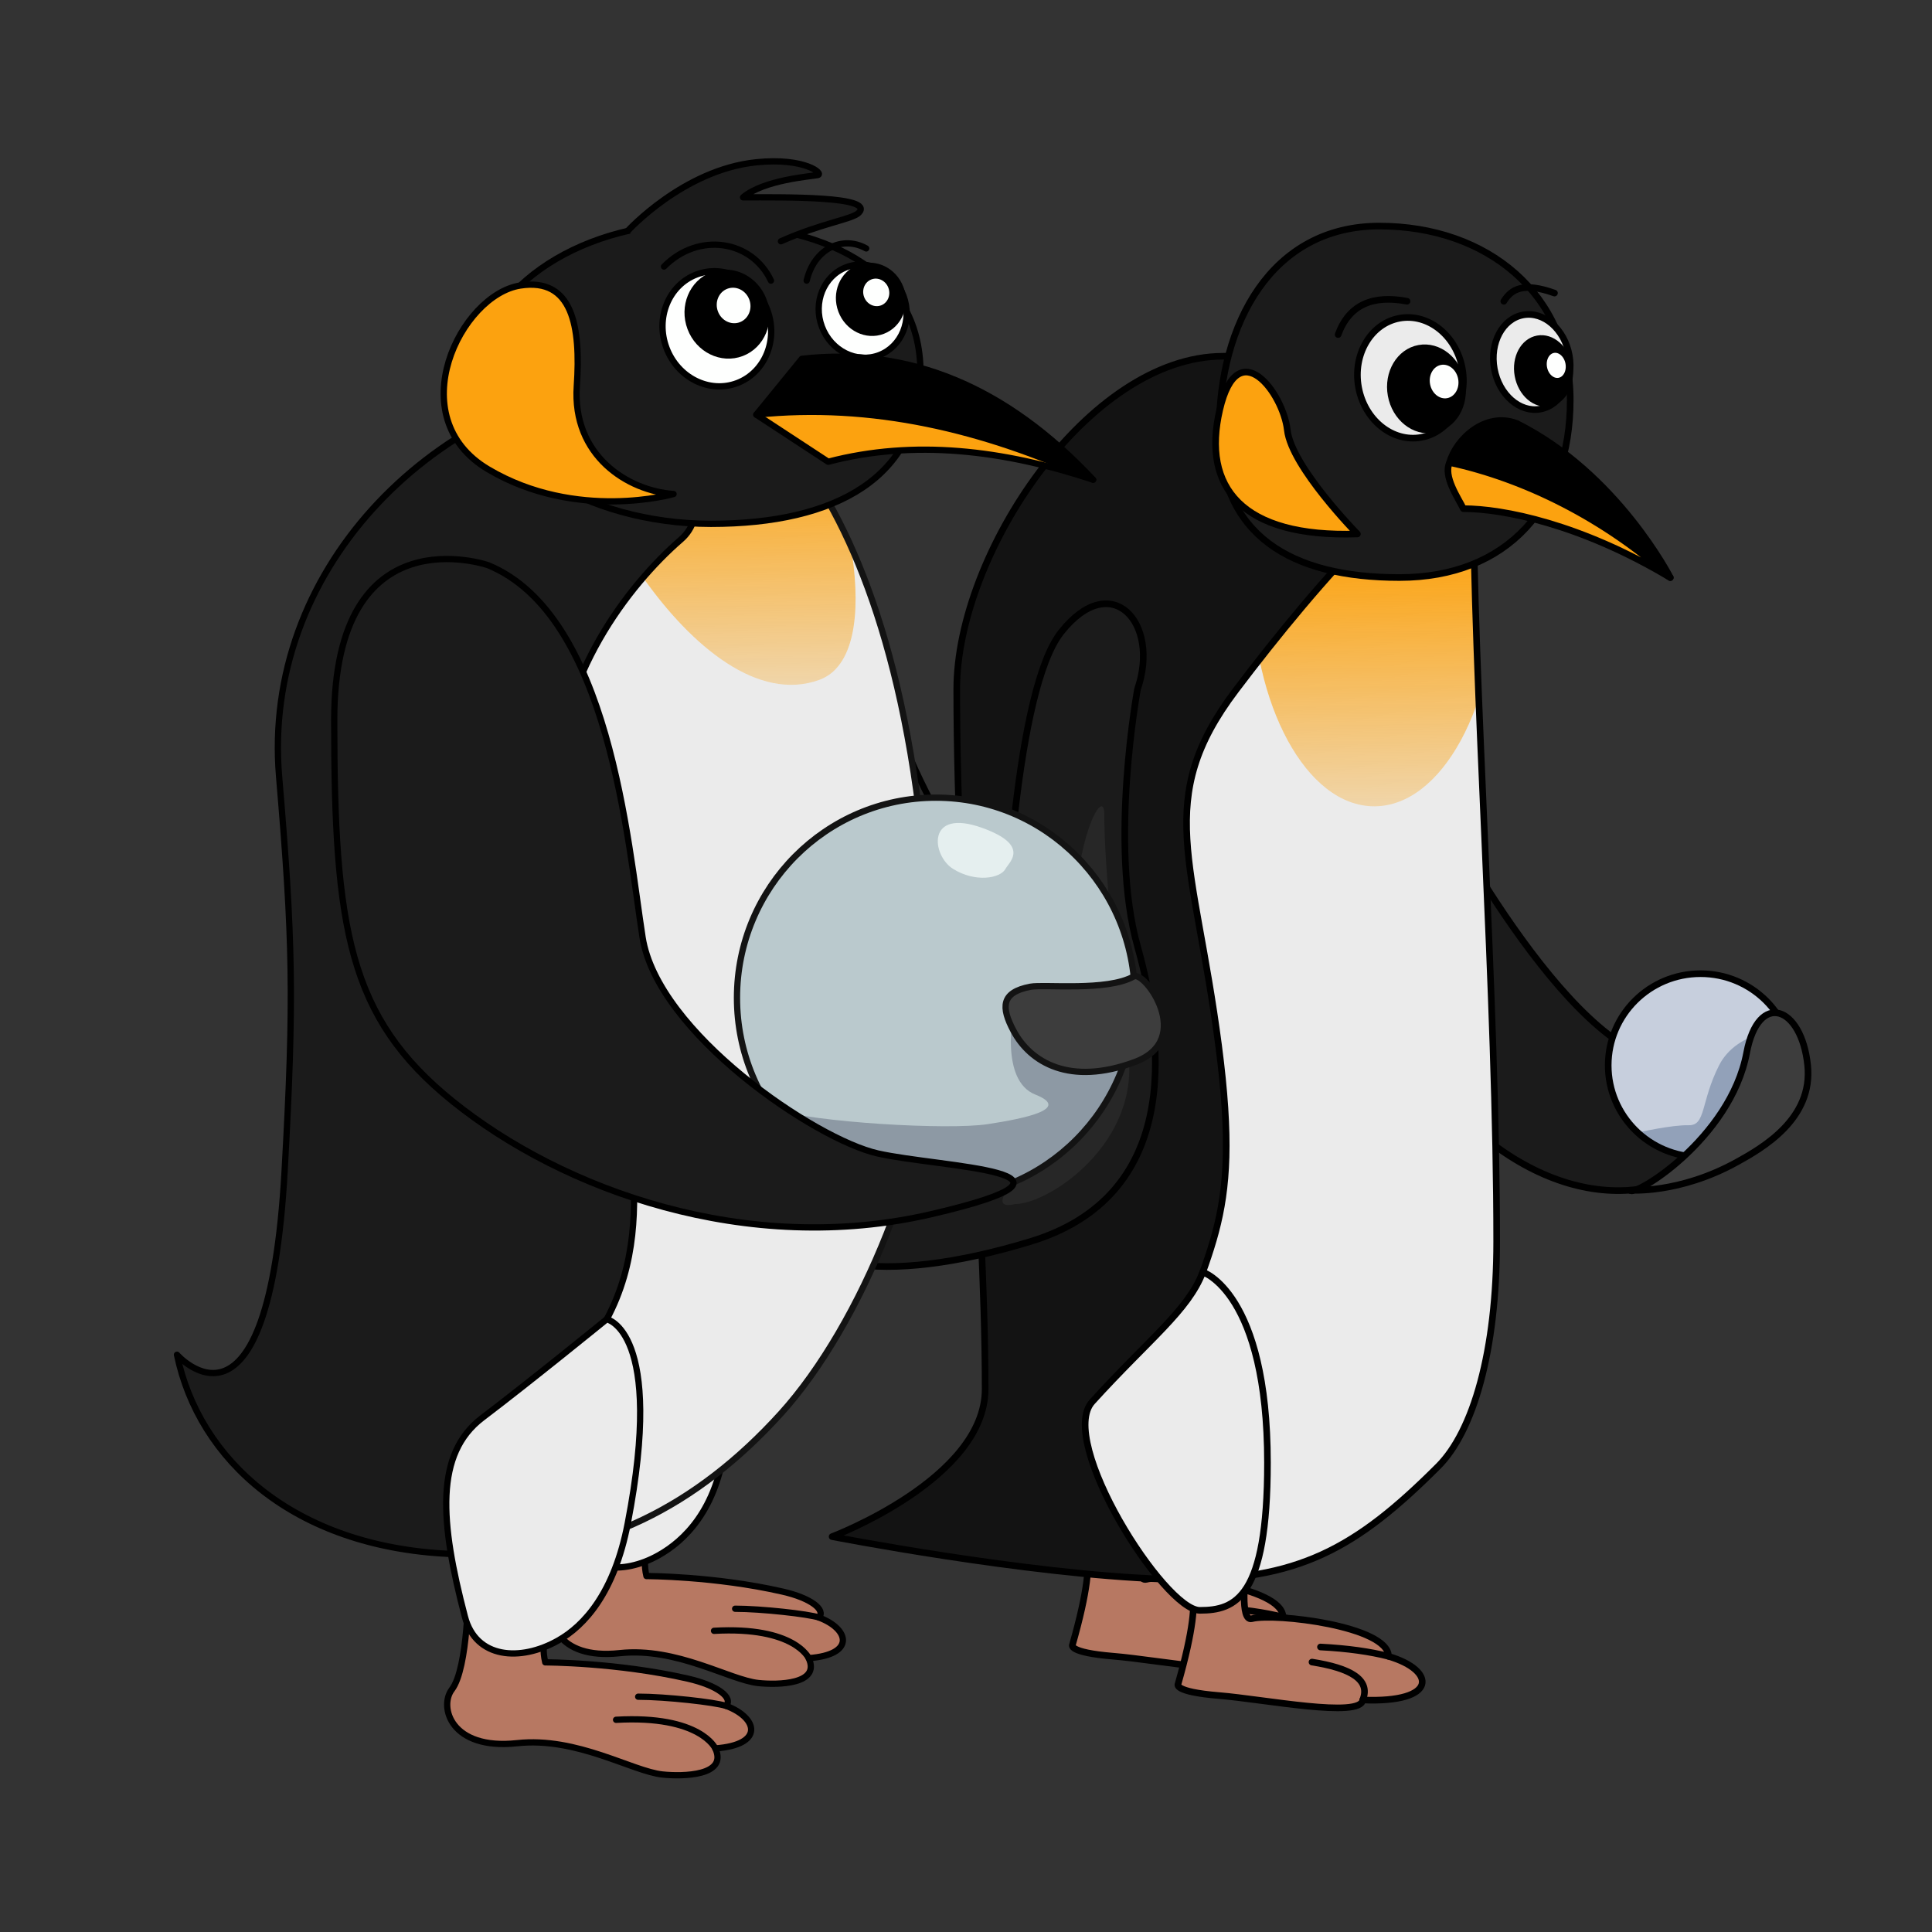 <?xml version="1.0" encoding="UTF-8"?>
<svg width="100%" height="100%" version="1.1" viewBox="0 0 211.67 211.67" xmlns="http://www.w3.org/2000/svg">
 <rect x="0" y="0" width="211.67" height="211.67" fill="#333333" stroke="none"/>
 <defs>
  <clipPath id="_clip5">
   <path d="m5004 2132.4c-337.23 0-322.88 1799.3-308.76 1799.5 182.4 2.872 334.61-75.334 461.82-215.71 123.18-135.94 229.33-399.44 229.33-582.4 0-811.26-291.05-1001.4-382.38-1001.4z"/>
  </clipPath>
  <linearGradient id="_Linear6" x2="1" y2="-.004" gradientTransform="matrix(9.239 547.4 660.61 -7.656 5124.8 2225)" gradientUnits="userSpaceOnUse">
   <stop stop-color="#fca20f" offset="0"/>
   <stop stop-color="#fca20f" stop-opacity="0" offset="1"/>
  </linearGradient>
  <clipPath id="_clip7">
   <ellipse cx="5392.9" cy="3083.7" rx="302.72" ry="304.65"/>
  </clipPath>
  <clipPath id="_clip2">
   <ellipse cx="6917.5" cy="3235.5" rx="142.5" ry="141.46"/>
  </clipPath>
  <clipPath id="_clip3">
   <path d="m6382.4 2141.3c-25.643 0-255.96 155.94-343.02 563.18-111.18 520.05-70.425 1319.6 48.51 1323.7 7.923 0.275 15.724 0.479 23.385 0.606 184.99 3.073 275.02-48.151 401.39-174.52 53.83-53.829 90.229-177.12 90.229-346.95 0-378.09-36.271-863.84-36.271-1181.8 0-48.859-19.409-95.717-53.958-130.27-34.548-34.548-81.406-53.957-130.26-53.957z"/>
  </clipPath>
  <linearGradient id="_Linear4" x2="1" gradientTransform="matrix(8.004 572.3 572.3 -8.004 6476.4 2436)" gradientUnits="userSpaceOnUse">
   <stop stop-color="#fca20f" offset="0"/>
   <stop stop-color="#fca20f" stop-opacity="0" offset="1"/>
  </linearGradient>
 </defs>
 <g clip-rule="evenodd" fill-rule="evenodd" stroke-linecap="round" stroke-linejoin="round" stroke-miterlimit="1.5">
  <g transform="matrix(.071 0 0 .071 -304.83 -113)">
   <g stroke="#000" stroke-width="10.22px">
    <path d="m5970.6 3981.9c4.092 24.664 1.814 62.92-22.298 147.75 0 0-8.002 11.817 63.474 17.641 69.107 5.631 218.61 35.328 221.51 6.802 116.66 5 113.31-45.854 39.804-67.328 0-46.649-175.48-67.335-210.95-58.106-18.692 4.864-9.586-70.166-9.586-70.166s-67.682-14.2-81.954 23.405z" fill="#b77862"/>
    <path d="m6155 4095.6c58.632 9.234 91.039 26.75 78.297 58.524" fill="none"/>
    <path d="m6273.1 4086.8c-28.249-7.202-62.726-12.18-105-14.374" fill="none"/>
   </g>
   <path d="m6478 2769s182.48 370.49 341.82 447c105.18 50.5 199.08 45.076 229.13 43.198 30.051-1.878-82.693 157.17-240.31 168.93-151.93 11.34-333.29-120.13-441.46-405.58-75.126-198.26-85.518-443.24 0-398.17 85.518 45.076 110.81 144.62 110.81 144.62z" fill="#1b1b1b" stroke="#000" stroke-width="10.22px"/>
   <ellipse cx="6917.5" cy="3235.5" rx="142.5" ry="141.46" fill="#c7cfdd"/>
   <clipPath>
    <ellipse cx="6917.5" cy="3235.5" rx="142.5" ry="141.46"/>
   </clipPath>
   <g clip-path="url(#_clip2)">
    <path d="m7053.9 3179s-79.331 0.195-107.83 56.498c-28.498 56.304-20.201 93.012-46.758 92.381-26.557-0.63-78.655 11.288-78.655 11.288-11.931 90.03 347.61 150.47 233.24-160.17z" fill="#92a1b9"/>
   </g>
   <g stroke="#000" stroke-width="10.22px">
    <ellipse cx="6917.5" cy="3235.5" rx="142.5" ry="141.46" fill="none"/>
    <path d="m6973.5 3384.8c39.227-21.69 117.84-66.43 109.27-149.32-9.512-91.996-76.067-115.32-94.109-19.525-25.121 133.37-175.12 224.18-179.93 212.16 0 0 75.628 5.975 164.76-43.311z" fill="#3d3d3d"/>
    <path d="m6122 3500.5s88.965 67.541 15.246 319.96c-58.466 200.2-111.37 204.66-163.97 189.3s-95.963-275.79-66.325-351.83c80.077-205.44 158.71-184.73 215.05-157.43z" fill="#ebebeb"/>
   </g>
   <path d="m6382.4 2141.3c-25.643 0-255.96 155.94-343.02 563.18-111.18 520.05-70.425 1319.6 48.51 1323.7 7.923 0.275 15.724 0.479 23.385 0.606 184.99 3.073 275.02-48.151 401.39-174.52 53.83-53.829 90.229-177.12 90.229-346.95 0-378.09-36.271-863.84-36.271-1181.8 0-48.859-19.409-95.717-53.958-130.27-34.548-34.548-81.406-53.957-130.26-53.957z" fill="#ebebeb"/>
   <clipPath>
    <path d="m6382.4 2141.3c-25.643 0-255.96 155.94-343.02 563.18-111.18 520.05-70.425 1319.6 48.51 1323.7 7.923 0.275 15.724 0.479 23.385 0.606 184.99 3.073 275.02-48.151 401.39-174.52 53.83-53.829 90.229-177.12 90.229-346.95 0-378.09-36.271-863.84-36.271-1181.8 0-48.859-19.409-95.717-53.958-130.27-34.548-34.548-81.406-53.957-130.26-53.957z"/>
   </clipPath>
   <g clip-path="url(#_clip3)">
    <ellipse cx="6414" cy="2488.5" rx="188.89" ry="347.28" fill="url(#_Linear4)"/>
   </g>
   <g stroke="#000" stroke-width="10.22px">
    <path d="m6382.4 2141.3c-25.643 0-255.96 155.94-343.02 563.18-111.18 520.05-70.425 1319.6 48.51 1323.7 7.923 0.275 15.724 0.479 23.385 0.606 184.99 3.073 275.02-48.151 401.39-174.52 53.83-53.829 90.229-177.12 90.229-346.95 0-378.09-36.271-863.84-36.271-1181.8 0-48.859-19.409-95.717-53.958-130.27-34.548-34.548-81.406-53.957-130.26-53.957z" fill="none"/>
    <path d="m6566.6 2325.5c0-48.859-19.409-95.717-53.958-130.27-34.548-34.548-81.406-53.957-130.26-53.957h-201.49c-208.1 0-411.15 305.65-411.15 513.75 0 366.7 43.809 774.98 43.809 1080 0 138.67-236.14 227.68-236.14 227.68s298.39 58.159 510.46 65.513c0.088-0.558 0.175-1.118 0.262-1.68 10.908-70.645-57.367-89.097 0-291.51 64.253-226.71 123.29-242.79 85.68-530.1-37.612-287.31-101.1-379.41 26.412-548.16 127.51-168.75 307.12-374.7 366.38-331.24z" fill="#131313"/>
    <path d="m6048.7 2655s-44.305 239.25 0 396.95c44.305 157.7 62.548 386.06-165.13 455.35-227.68 69.287-384.98 44.988-384.98-69.287 0-85.096 10.219-75.539 124.06-44.551 113.84 30.988 208.43-70.233 214.47-227.68s24.181-510.79 93.7-598.74c77.667-98.255 153.12-14.526 117.88 87.948z" fill="#1b1b1b"/>
    <path d="m6421.9 1940.4c-166.99 0-247.15 151.68-247.15 314.65 0 162.96 111.05 227.68 278.04 227.68s263.62-110.96 263.62-273.92-127.51-268.4-294.5-268.4z" fill="#1b1b1b"/>
    <path d="m6870.8 2482.8s-82.068-160.93-237.2-237.97c-48.477-18.232-93.585 24.806-103.36 60.459 35.445 21.095 185.09 67.273 340.57 177.51z"/>
    <path d="m6870.8 2482.8c-101.08-90.926-224.8-152.7-340.57-177.51-10.301 20.909 13.26 54.851 21.303 71.178 60.628 0 180.54 23.312 319.26 106.34z" fill="#fca20f"/>
    <path d="m6453 2082.6c-44.166 8.057-72.506 55.801-63.247 106.55 9.259 50.749 52.633 85.409 96.799 77.351 44.166-8.057 72.506-55.801 63.247-106.55-9.259-50.749-52.633-85.409-96.799-77.351z" fill="#ebebeb"/>
    <path d="m6643.8 2077.5c-31.898 5.819-51.855 43.104-44.538 83.208 7.317 40.105 39.154 67.94 71.052 62.12s51.855-43.104 44.538-83.209c-7.316-40.104-39.154-67.939-71.052-62.119z" fill="#ebebeb"/>
    <path d="m6483.1 2129c-30.084 5.489-49.389 38.01-43.082 72.579s35.852 58.178 65.936 52.689 49.389-38.01 43.082-72.579c-6.307-34.568-35.852-58.178-65.936-52.689z"/>
    <path d="m6666.1 2114.4c-21.728 3.964-35.322 29.361-30.338 56.679 4.984 27.317 26.67 46.277 48.398 42.313s35.322-29.361 30.338-56.678c-4.984-27.318-26.671-46.278-48.398-42.314z"/>
    <path d="m6516.2 2149.6c-14.741 2.69-24.199 18.624-21.109 35.562s17.567 28.506 32.307 25.817c14.741-2.69 24.199-18.624 21.109-35.562s-17.566-28.506-32.307-25.817z" fill="#fefffe"/>
    <path d="m6690.4 2131.1c-10.646 1.942-17.307 14.386-14.865 27.771s13.068 22.675 23.714 20.733c10.646-1.943 17.307-14.387 14.865-27.772s-13.068-22.675-23.714-20.732z" fill="#fefffe"/>
   </g>
   <path d="m5859.4 3449.6c52.652 0 196.59-95.168 174.29-238.51-28.098-180.6-36.271-305.86-36.271-362.98 0-57.123-75.752 89.964-33.342 317.64 14.576 78.247 0 127.47-53.292 185.36-64.198 69.736-92.035 107.89-51.384 98.493z" fill="#272727"/>
   <g stroke="#000" stroke-width="10.22px">
    <path d="m6133.5 4042.6c4.093 24.665 1.814 62.92-22.298 147.75 0 0-8.002 11.818 63.474 17.642 69.108 5.631 218.61 35.327 221.51 6.801 116.66 5 113.31-45.854 39.805-67.328 0-46.649-175.48-67.334-210.95-58.105-18.692 4.864-9.585-70.167-9.585-70.167s-67.683-14.2-81.955 23.405z" fill="#b77862"/>
    <path d="m6317.9 4156.3c58.633 9.234 91.039 26.751 78.297 58.524" fill="none"/>
    <path d="m6436 4147.4c-28.249-7.202-62.727-12.18-105-14.373" fill="none"/>
    <path d="m6149.4 3554.5s99.816 31.323 99.816 294.29c0 208.56-49.535 227.68-104.33 227.68s-220.91-261.52-166.05-321.94c87.832-96.753 147.82-140.53 170.57-200.02z" fill="#ebebeb"/>
   </g>
   <g stroke="#000" stroke-width="10.22px">
    <path d="m6388 2415.5s-101.72-103.48-108.17-160.4-76.286-151.38-104.24-31.5c-27.95 119.88 33.831 197.82 212.41 191.9z" fill="#fca20f"/>
    <path d="m6692.1 2043.8c-48.982-17.551-66.843-5.537-78.178 12.678" fill="none"/>
    <path d="m6464.6 2056.4c-52.634-9.994-89.402 5.063-106.35 51.414" fill="none"/>
   </g>
  </g>
  <g transform="matrix(.072 0 0 .072 -285.75 -112.7)">
   <g stroke="#000" stroke-width="9.55px">
    <path d="m4840.8 3853.4s0.01 118.1-23.891 149.52c-19.012 24.999-1.574 88.352 94.62 77.917 87.158-9.455 167.18 40.85 211.15 45.466 29.677 3.116 95.124 2.036 76.619-37.861 71.302-5.208 62.13-44.394 15.673-61.79 10.529-12.074-12.572-29.713-55.407-39.501-103.46-23.641-207.12-23.641-207.12-23.641-7.585-31.188 3.885-66.212 18.511-101.87 23.15-56.444-130.16-101.87-130.15-8.238z" fill="#b77862"/>
    <path d="m5199.3 4088.4s-21.248-48.529-144.04-41.558" fill="none"/>
    <path d="m5215 4026.6c-16.005-5.37-87.694-13.356-127.6-13.356" fill="none"/>
    <path d="m5013.6 3481.5c43.195 4.107 85.281 67.59 58.635 280.33-12.725 101.6-62.735 148.31-101.22 169.99-54.844 30.893-119.12 26.165-135.08-34.496-36.316-138.02-27.282-214.51-34.55-324.66-6.015-91.163 59.896-105.65 212.22-91.163z" fill="#ebebeb"/>
   </g>
   <path d="m5058.8 2206.8s-240.9-90.387-240.9 226.96 15.478 439.57 240.9 574.22c185.23 110.64 214.1 191.78 501.87 191.78 190.38 0 148.19-97.552 63.241-146.09-99.298-56.732-201.8-172.8-275.46-347.03-57.05-134.93-105.2-423.62-289.65-499.84z" fill="#272727" stroke="#000" stroke-width="9.55px"/>
   <path d="m5004 2132.4c-337.23 0-322.88 1799.3-308.76 1799.5 182.4 2.872 334.61-75.334 461.82-215.71 123.18-135.94 229.33-399.44 229.33-582.4 0-811.26-291.05-1001.4-382.38-1001.4z" fill="#ebebeb"/>
   <clipPath>
    <path d="m5004 2132.4c-337.23 0-322.88 1799.3-308.76 1799.5 182.4 2.872 334.61-75.334 461.82-215.71 123.18-135.94 229.33-399.44 229.33-582.4 0-811.26-291.05-1001.4-382.38-1001.4z"/>
   </clipPath>
   <g clip-path="url(#_clip5)">
    <path d="m4836.8 2155.2c-26.629 107.67 193.23 512.22 378.7 444.61 105.78-38.558 41.202-320.37-41.231-444.61-121.17-182.62-246.38-368.29-337.47 0z" fill="url(#_Linear6)"/>
   </g>
   <path d="m5004 2132.4c-337.23 0-322.88 1799.3-308.76 1799.5 182.4 2.872 334.61-75.334 461.82-215.71 123.18-135.94 229.33-399.44 229.33-582.4 0-811.26-291.05-1001.4-382.38-1001.4z" fill="none" stroke="#131313" stroke-width="9.55px"/>
   <path d="m4924 2137.6c-303.33 39.39-556.75 298.18-530.56 609.32 20.851 247.65 23.145 337.47 8.382 600.45-24.567 437.64-163.77 279.38-163.77 279.38 33.377 160.28 177.9 291.96 414.33 303.02 14.52 0.68 28.789 1.912 42.911 2.135 8.567-70.389 6.38-169.96 88.846-234.8 204.2-160.58 139.86-349.73 139.86-487.62 0-137.89-106.11-289.27-106.11-451.17 0-161.9 106.11-302.05 186.95-372.04 80.839-69.989-80.84-248.66-80.84-248.66z" fill="#1b1b1b" stroke="#000" stroke-width="9.55px"/>
   <g stroke="#000" stroke-width="9.55px">
    <g fill="#b77862">
     <path d="m4681.4 3979.4s0.01 123.8-25.044 156.74c-19.929 26.206-1.65 92.617 99.188 81.679 91.366-9.912 175.25 42.822 221.35 47.661 31.109 3.266 99.716 2.135 80.317-39.689 74.745-5.46 65.13-46.537 16.43-64.774 11.037-12.656-13.178-31.147-58.082-41.407-108.46-24.782-217.12-24.782-217.12-24.782-7.951-32.694 4.073-69.409 19.404-106.79 24.269-59.17-136.44-106.79-136.44-8.636z"/>
     <path d="m5057.2 4225.8s-22.273-50.872-150.99-43.564"/>
     <path d="m5073.6 4161.1c-16.778-5.628-91.927-14-133.76-14"/>
    </g>
    <path d="m4892 3572.7s88.667 17.102 31.941 310.81c-20.35 105.37-65.763 155.47-106.11 178.2-57.491 32.384-124.87 27.428-141.6-36.161-38.07-144.69-45.87-248.07 26.569-302.95 72.44-54.879 189.2-149.9 189.2-149.9z" fill="#ebebeb"/>
   </g>
   <ellipse cx="5392.9" cy="3083.7" rx="302.72" ry="304.65" fill="#bac9cd"/>
   <clipPath>
    <ellipse cx="5392.9" cy="3083.7" rx="302.72" ry="304.65"/>
   </clipPath>
   <g clip-path="url(#_clip7)">
    <path d="m5511 3104.7s-21.272 104.67 33.157 126.15c54.428 21.475-13.616 36.042-72.708 45.052-59.091 9.01-261.91-2.101-330.61-23.577-68.704-21.475 139.72 337.84 271.52 320.37 131.8-17.467 440.12-365.33 361.71-427.16-78.409-61.822-263.07-40.833-263.07-40.833z" fill="#8d99a4"/>
    <path d="m5498.9 2887.2c4.966-9.545 38.663-35.327-35.361-62.084-85.831-31.025-77.115 41.694-44.89 62.084 33.862 21.426 72.505 14.885 80.251 0z" fill="#e5efef"/>
   </g>
   <g stroke-width="9.55px">
    <ellipse cx="5392.9" cy="3083.7" rx="302.72" ry="304.65" fill="none" stroke="#131313"/>
    <path d="m4711.7 2425.4s-234.38-81.857-234.38 235.49c0 317.35 22.159 452.4 179.56 579.67 167.91 135.77 449.14 237.54 729.48 172.16s13.396-70.733-81.918-92.267-335.31-184.02-357.91-328.88c-22.604-144.86-50.373-489.96-234.83-566.18z" fill="#1b1b1b" stroke="#000"/>
    <path d="m5693.9 3051.1c16.554-9.388 93.548 96.122 1.716 130.22-99.164 36.819-159.12 0.413-184.66-47.558-18.99-35.673-19.036-58.517 25.719-66.988 20.923-3.959 116.84 7.233 157.22-15.673z" fill="#3d3d3d" stroke="#131313"/>
   </g>
   <g id="head">
    <path d="m5030.1 1904.8c-190.7 0-334.71 109.02-334.71 231.24 0 122.22 164.55 226.35 355.24 226.35 190.7 0 318.77-71.09 318.77-230.02s-148.61-227.57-339.3-227.57z" fill="#1b1b1b" stroke="#000" stroke-width="9.56px"/>
    <path d="m5286.8 1943.3c-35.712-20.038-79.045 0-90.581 48.986" fill="none" stroke="#000" stroke-width="9.55px"/>
    <path d="m5157.1 1932.4c61.976-27.626 108.5-33.343 118.38-43.315 25.366-25.615-114.25-23.539-176.03-23.539 31.437-26.622 102.58-31.729 113.72-33.919 9.229-1.813-19.183-27.033-93.598-19.42-48.236 4.934-91.5 25.309-125 46.769-43.573 27.913-70.631 57.663-70.631 57.663 32.968 30.168 114.01 33.572 233.16 15.761z" fill="#1b1b1b"/>
    <g stroke="#000">
     <g stroke-width="9.55px">
      <path d="m5141.9 1992.3c-29.371-62.07-110.56-74.217-162.73-21.414" fill="none"/>
      <path d="m5157.1 1932.4c61.976-27.626 108.5-33.343 118.38-43.315 25.366-25.615-114.25-23.539-176.03-23.539 31.437-26.622 102.58-31.729 113.72-33.919 9.229-1.813-19.183-27.033-93.598-19.42-110.98 11.351-195.63 104.43-195.63 104.43" fill="none"/>
      <path d="m4993.7 2317c-69.738-4.805-154.45-58.285-147.24-164.31 6.204-91.198-6.554-165.15-85.907-152.96-90.714 13.931-183.53 200.04-48.814 279.78 134.72 79.743 281.96 37.493 281.96 37.493z" fill="#fca20f"/>
     </g>
     <g stroke-width="9.58px">
      <path d="m5028.5 1983c-42.293 16.11-62.711 66.196-45.568 111.78 17.143 45.58 65.398 69.507 107.69 53.396 42.293-16.11 62.711-66.195 45.567-111.78-17.143-45.581-65.397-69.507-107.69-53.397z" fill="#fefffe"/>
      <path d="m5256.3 1972c-34.228 13.038-50.752 53.573-36.878 90.463 13.874 36.889 52.927 56.253 87.155 43.215 34.228-13.039 50.753-53.574 36.878-90.463-13.874-36.889-52.927-56.253-87.155-43.215z" fill="#fefffe"/>
      <path d="m5052.7 1984c-30.667 11.682-45.576 47.727-33.271 80.444 12.305 32.716 47.193 49.794 77.86 38.112s45.575-47.728 33.271-80.444c-12.305-32.717-47.193-49.794-77.86-38.112z"/>
      <path d="m5275.9 1972.8c-24.82 9.454-36.885 38.626-26.926 65.104 9.958 26.478 38.193 40.299 63.013 30.845 24.819-9.454 36.885-38.627 26.926-65.105-9.958-26.478-38.194-40.299-63.013-30.844z"/>
      <path d="m5073.8 2000.2c-15.633 5.955-23.284 24.192-17.076 40.701 6.209 16.509 23.942 25.077 39.576 19.122 15.633-5.956 23.284-24.193 17.075-40.702-6.209-16.508-23.942-25.076-39.575-19.121z" fill="#fefffe"/>
      <path d="m5293 1986c-12.653 4.82-18.845 19.58-13.82 32.94 5.025 13.361 19.377 20.295 32.029 15.476 12.652-4.82 18.844-19.58 13.819-32.941-5.025-13.36-19.376-20.295-32.028-15.475z" fill="#fefffe"/>
     </g>
     <path d="m5632.1 2295.2c-137.52-45.438-272.51-61.439-403.15-27.292l-109.33-71.643c170.83-32.287 341.66-10.644 512.48 98.935z" fill="#fca20f" stroke-width="9.55px"/>
     <path d="m5188.9 2111.3c162.71-18.384 310.56 42.286 443.19 183.93-166.85-76.993-337.04-117.1-512.48-98.935z" stroke-width="9.55px"/>
    </g>
   </g>
  </g>
 </g>
</svg>
